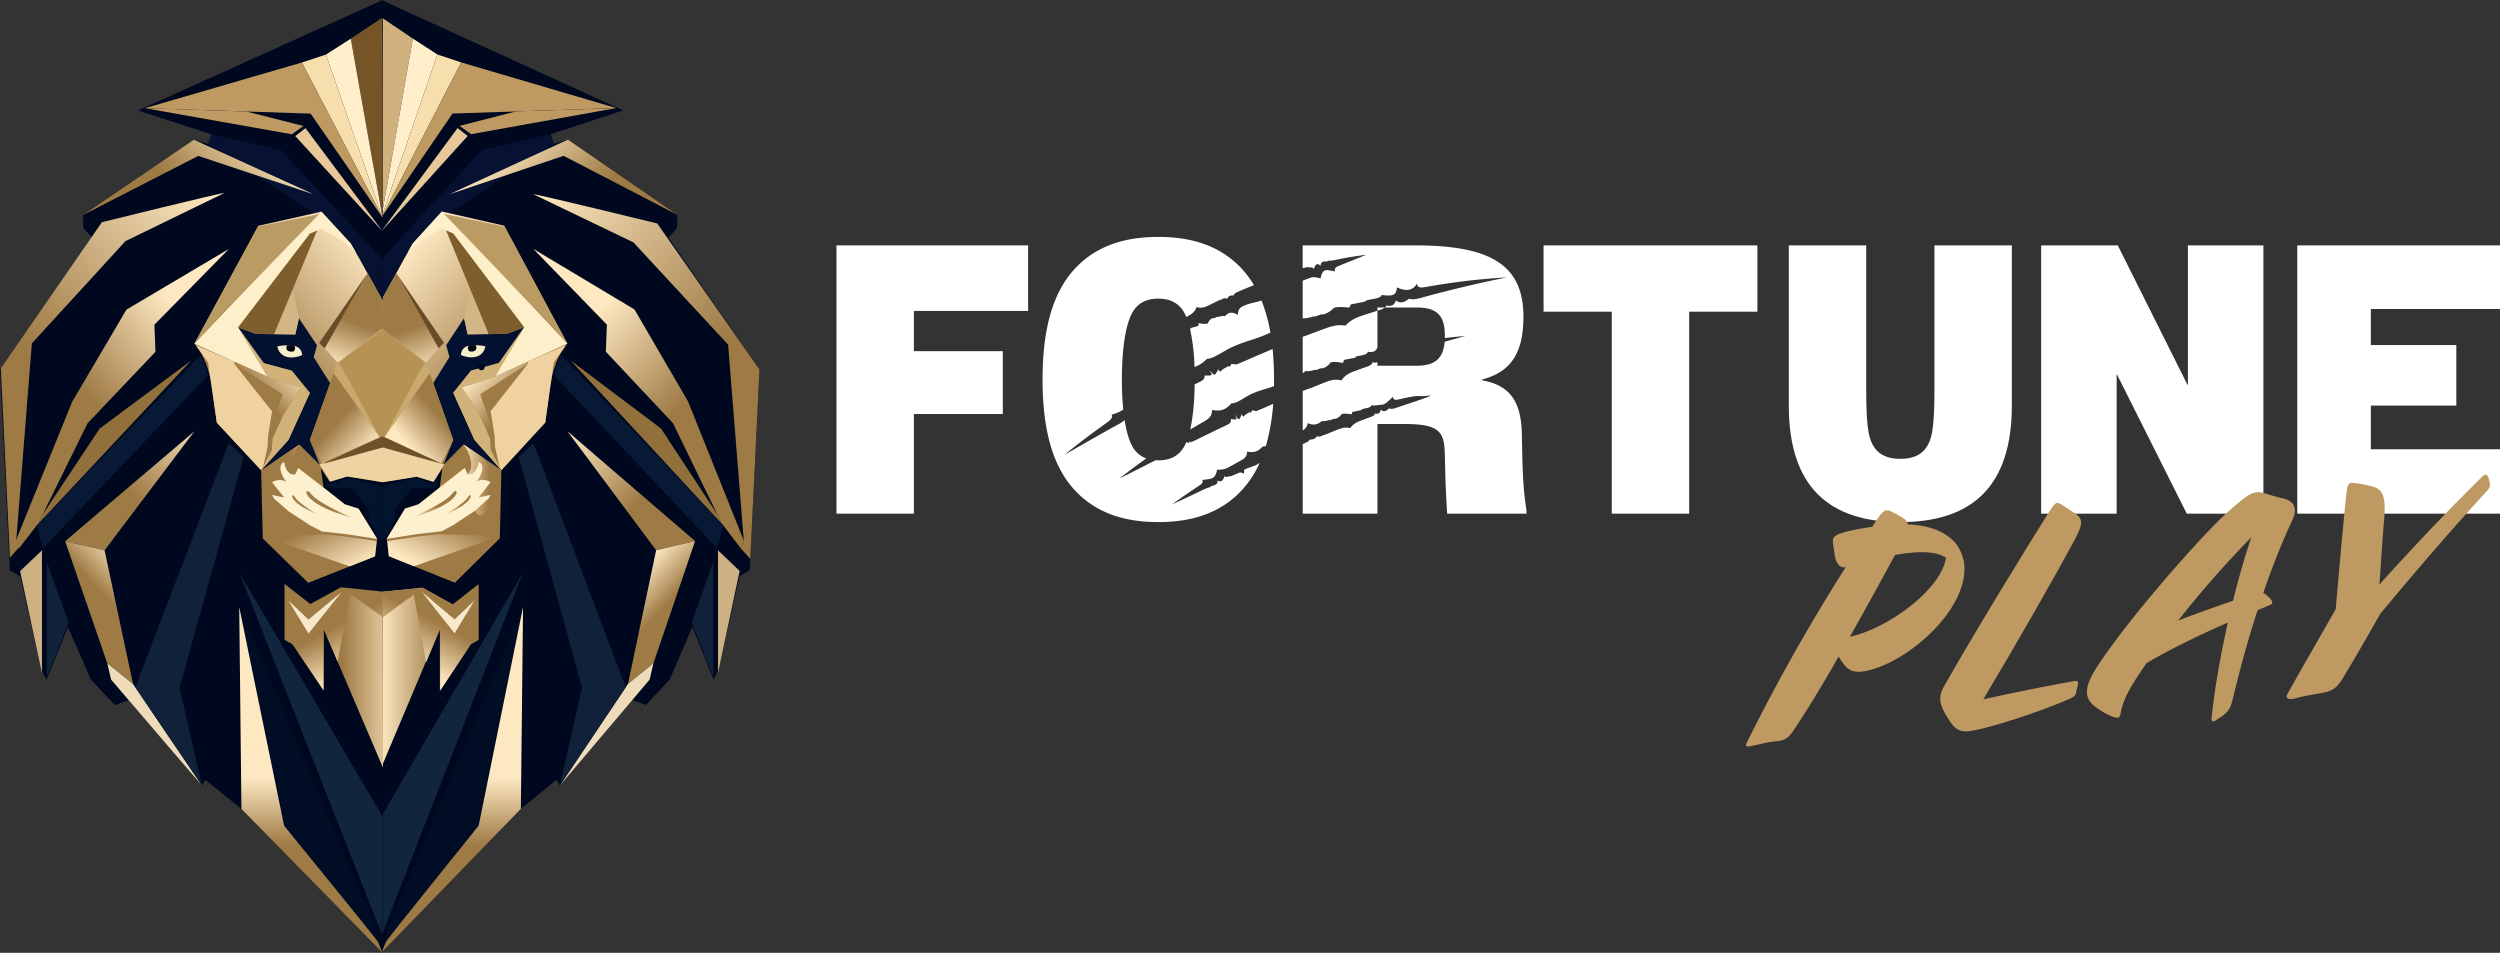 <svg id="Calque_1" data-name="Calque 1" xmlns="http://www.w3.org/2000/svg" xmlns:xlink="http://www.w3.org/1999/xlink" viewBox="0 0 1880.65 716.75"><rect x="0" y="0" width="1880.65" height="716.75" fill="#333333" stroke="none"/><defs><style>.cls-1{fill:#00081f;}.cls-2{fill:#d1b17e;}.cls-3{fill:#ffeec9;}.cls-4{fill:#f7dfad;}.cls-5{fill:#be9961;}.cls-6{fill:#e8c798;}.cls-7{fill:#071232;}.cls-8{fill:url(#Безымянный_градиент);}.cls-9{fill:url(#Безымянный_градиент_2);}.cls-10{fill:#031131;}.cls-11{fill:#d1b379;}.cls-12{fill:#fcefca;}.cls-13{fill:#b99b63;}.cls-14{fill:#d2b686;}.cls-15{fill:#7e5e2c;}.cls-16{fill:url(#Безымянный_градиент_3);}.cls-17{fill:#92703b;}.cls-18{fill:url(#Безымянный_градиент_4);}.cls-19{fill:url(#Безымянный_градиент_5);}.cls-20{fill:#eddbb9;}.cls-21{fill:#102139;}.cls-22{fill:#eed4a3;}.cls-23{fill:#6e502a;}.cls-24{fill:url(#Безымянный_градиент_6);}.cls-25{fill:#03152e;}.cls-26{fill:#010d25;}.cls-27{fill:#12253e;}.cls-28{fill:url(#Безымянный_градиент_7);}.cls-29{fill:url(#Безымянный_градиент_8);}.cls-30{fill:#b69355;}.cls-31{fill:url(#Безымянный_градиент_9);}.cls-32{fill:#6a4b28;}.cls-33{fill:#c9a96e;}.cls-34{fill:#f5efcc;stroke:#060f30;stroke-miterlimit:10;stroke-width:3px;}.cls-35{fill:#00030d;}.cls-36{fill:url(#Безымянный_градиент_10);}.cls-37{fill:#efd29f;}.cls-38{fill:#f4dfb7;}.cls-39{fill:url(#Безымянный_градиент_11);}.cls-40{fill:url(#Безымянный_градиент_12);}.cls-41{fill:url(#Безымянный_градиент_13);}.cls-42{fill:#fdf0ce;}.cls-43{fill:url(#Безымянный_градиент_14);}.cls-44{fill:url(#Безымянный_градиент_15);}.cls-45{fill:#f6e8c8;}.cls-46{fill:#ceb183;}.cls-47{fill:#081935;}.cls-48{fill:#755528;}.cls-49{fill:url(#Безымянный_градиент_16);}.cls-50{fill:url(#Безымянный_градиент_17);}.cls-51{fill:url(#Безымянный_градиент_18);}.cls-52{fill:url(#Безымянный_градиент_19);}.cls-53{fill:url(#Безымянный_градиент_20);}.cls-54{fill:url(#Безымянный_градиент_21);}.cls-55{fill:url(#Безымянный_градиент_22);}.cls-56{fill:url(#Безымянный_градиент_23);}.cls-57{fill:url(#Безымянный_градиент_24);}.cls-58{fill:url(#Безымянный_градиент_25);}.cls-59{fill:url(#Безымянный_градиент_26);}.cls-60{fill:url(#Безымянный_градиент_27);}.cls-61{fill:url(#Безымянный_градиент_28);}.cls-62{fill:url(#Безымянный_градиент_29);}.cls-63{fill:url(#Безымянный_градиент_30);}.cls-64{fill:#10223a;}.cls-65{fill:url(#Безымянный_градиент_31);}.cls-66{fill:url(#Безымянный_градиент_32);}.cls-67{fill:#fff;}</style><linearGradient id="Безымянный_градиент" x1="575.97" y1="769.74" x2="676.16" y2="677.22" gradientTransform="matrix(1, 0, 0, -1, -202.28, 877.33)" gradientUnits="userSpaceOnUse"><stop offset="0" stop-color="#fee8c1"/><stop offset="0.6" stop-color="#9e7a45"/></linearGradient><linearGradient id="Безымянный_градиент_2" x1="469.033" y1="647.091" x2="615.07" y2="512.233" gradientTransform="matrix(1, 0, 0, -1, 0, 1080)" xlink:href="#Безымянный_градиент"/><linearGradient id="Безымянный_градиент_3" x1="638.851" y1="629.231" x2="755.171" y2="521.811" xlink:href="#Безымянный_градиент"/><linearGradient id="Безымянный_градиент_4" x1="623.682" y1="547.051" x2="716.703" y2="461.151" xlink:href="#Безымянный_градиент"/><linearGradient id="Безымянный_градиент_5" x1="674.413" y1="440.171" x2="715.713" y2="402.02" xlink:href="#Безымянный_градиент"/><linearGradient id="Безымянный_градиент_6" x1="505.32" y1="546.211" x2="553.11" y2="588.8" gradientTransform="matrix(1, 0, 0, -1, -202.28, 877.33)" gradientUnits="userSpaceOnUse"><stop offset="0" stop-color="#fee8c1"/><stop offset="0.51" stop-color="#9e7a45"/></linearGradient><linearGradient id="Безымянный_градиент_7" x1="542.459" y1="291.41" x2="543.949" y2="184.89" gradientTransform="matrix(1, 0, 0, -1, 0, 1080)" gradientUnits="userSpaceOnUse"><stop offset="0" stop-color="#fee8c1"/><stop offset="0.47" stop-color="#9e7a45"/></linearGradient><linearGradient id="Безымянный_градиент_8" x1="489.21" y1="368.975" x2="562.06" y2="368.975" xlink:href="#Безымянный_градиент"/><linearGradient id="Безымянный_градиент_9" x1="519.999" y1="595.9" x2="497.439" y2="661.71" xlink:href="#Безымянный_градиент_6"/><linearGradient id="Безымянный_градиент_10" x1="557.827" y1="594.4" x2="602.474" y2="553.163" xlink:href="#Безымянный_градиент"/><linearGradient id="Безымянный_градиент_11" x1="507.746" y1="379.522" x2="542.106" y2="444.072" xlink:href="#Безымянный_градиент_6"/><linearGradient id="Безымянный_градиент_12" x1="524.3" y1="449.02" x2="562.23" y2="524.39" xlink:href="#Безымянный_градиент_6"/><linearGradient id="Безымянный_градиент_13" x1="549.18" y1="516.519" x2="591" y2="515.099" gradientTransform="matrix(1, 0, 0, -1, 0, 1080)" xlink:href="#Безымянный_градиент_6"/><linearGradient id="Безымянный_градиент_14" x1="521.767" y1="482.998" x2="536.55" y2="512.363" gradientTransform="matrix(1, 0, 0, -1, 0, 1080)" xlink:href="#Безымянный_градиент_6"/><linearGradient id="Безымянный_градиент_15" x1="418.501" y1="974.271" x2="427.781" y2="992.721" gradientTransform="matrix(0.994, -0.113, -0.113, -0.994, 237.185, 1607.712)" xlink:href="#Безымянный_градиент_6"/><linearGradient id="Безымянный_градиент_16" x1="9676.86" y1="776.578" x2="9777.05" y2="684.058" gradientTransform="translate(9981.08 877.33) rotate(180) scale(1.01 1)" xlink:href="#Безымянный_градиент"/><linearGradient id="Безымянный_градиент_17" x1="9569.843" y1="653.855" x2="9715.925" y2="518.947" gradientTransform="translate(10183.36 1080) rotate(180) scale(1.01 1)" xlink:href="#Безымянный_градиент"/><linearGradient id="Безымянный_градиент_18" x1="9739.827" y1="636.151" x2="9856.137" y2="528.731" gradientTransform="translate(9981.08 877.33) rotate(180) scale(1.01 1)" xlink:href="#Безымянный_градиент"/><linearGradient id="Безымянный_градиент_19" x1="9724.642" y1="553.976" x2="9817.662" y2="468.066" gradientTransform="translate(9981.08 877.33) rotate(180) scale(1.01 1)" xlink:href="#Безымянный_градиент"/><linearGradient id="Безымянный_градиент_20" x1="9775.36" y1="447.073" x2="9816.655" y2="408.938" gradientTransform="translate(9981.08 877.33) rotate(180) scale(1.01 1)" xlink:href="#Безымянный_градиент"/><linearGradient id="Безымянный_градиент_21" x1="9605.883" y1="539.336" x2="9653.673" y2="581.916" gradientTransform="translate(9981.08 877.33) rotate(180) scale(1.01 1)" xlink:href="#Безымянный_градиент_6"/><linearGradient id="Безымянный_градиент_22" x1="9650.69" y1="291.522" x2="9652.179" y2="185.002" gradientTransform="translate(10183.36 1080) rotate(180) scale(1.01 1)" xlink:href="#Безымянный_градиент_7"/><linearGradient id="Безымянный_градиент_23" x1="9583.411" y1="368.585" x2="9656.261" y2="368.585" gradientTransform="translate(9981.08 877.33) rotate(180) scale(1.01 1)" xlink:href="#Безымянный_градиент"/><linearGradient id="Безымянный_градиент_24" x1="9626.727" y1="600.01" x2="9604.167" y2="665.83" gradientTransform="translate(9981.08 877.33) rotate(180) scale(1.01 1)" xlink:href="#Безымянный_градиент_6"/><linearGradient id="Безымянный_градиент_25" x1="9658.687" y1="601.201" x2="9703.356" y2="559.944" gradientTransform="translate(9981.08 877.33) rotate(180) scale(1.01 1)" xlink:href="#Безымянный_градиент"/><linearGradient id="Безымянный_градиент_26" x1="9612.578" y1="374.452" x2="9646.938" y2="439.002" gradientTransform="translate(9981.08 877.33) rotate(180) scale(1.01 1)" xlink:href="#Безымянный_градиент_6"/><linearGradient id="Безымянный_градиент_27" x1="9629.742" y1="443.434" x2="9667.672" y2="518.804" gradientTransform="translate(9981.08 877.33) rotate(180) scale(1.01 1)" xlink:href="#Безымянный_градиент_6"/><linearGradient id="Безымянный_градиент_28" x1="9643.697" y1="516.91" x2="9685.517" y2="515.5" gradientTransform="translate(10183.36 1080) rotate(180) scale(1.01 1)" xlink:href="#Безымянный_градиент_6"/><linearGradient id="Безымянный_градиент_29" x1="9627.198" y1="477.422" x2="9641.987" y2="506.81" gradientTransform="translate(10183.36 1080) rotate(180) scale(1.01 1)" xlink:href="#Безымянный_градиент_6"/><linearGradient id="Безымянный_градиент_30" x1="9464.583" y1="-56.384" x2="9473.881" y2="-37.917" gradientTransform="matrix(-1.004, -0.113, 0.114, -0.993, 9943.614, 1607.326)" xlink:href="#Безымянный_градиент_6"/><linearGradient id="Безымянный_градиент_31" x1="588.643" y1="715.165" x2="813.463" y2="507.535" gradientTransform="matrix(1, 0, 0, -1, 0, 1080)" xlink:href="#Безымянный_градиент"/><linearGradient id="Безымянный_градиент_32" x1="7745.065" y1="712.139" x2="7969.762" y2="504.624" gradientTransform="translate(8049.31 1080) rotate(180) scale(0.99 1)" xlink:href="#Безымянный_градиент"/></defs><polyline class="cls-1" points="520.86 471.73 503.76 511.21 485.85 530.34 474.86 526.27 421.14 590.98 418.7 586.5 391.83 608.48 286.93 716.66 286.93 163.62 286.93 0 468.76 83.03 414.22 100.94 416.66 108.27 427.24 105.01 509.46 161.58 509.46 171.35 502.95 178.68 571.33 277.99 564.41 420.44 564 428.99 556.27 433.47 540.39 504.29 536.73 511.21"/><polygon class="cls-1" points="286.93 12.75 459.8 82.22 353.98 101.75 287.23 174.47 286.93 12.75"/><polygon class="cls-2" points="286.93 163.62 287.23 13.3 310.57 29.03 286.93 163.62"/><polygon class="cls-3" points="329.02 40.97 310.57 29.03 286.93 163.62 329.02 40.97"/><polygon class="cls-4" points="346.93 46.94 329.02 40.97 286.93 163.62 346.93 46.94"/><polygon class="cls-5" points="463.6 81.3 346.93 46.94 286.93 163.62 340.41 85.41 463.6 81.3"/><polygon class="cls-6" points="286.93 173.93 344.21 96.33 351.81 102.3 286.93 173.93"/><polygon class="cls-5" points="345.71 94.7 354.39 100.94 463.6 81.3 388.17 83.81 345.71 94.7"/><polygon class="cls-7" points="414.22 100.94 362.53 112.74 286.93 194.96 286.93 225.89 301.07 198.62 338.11 160.36 416.66 108.27 414.22 100.94"/><polygon class="cls-8" points="423.99 117.22 509.46 161.58 427.24 105.01 338.11 146.12 423.99 117.22"/><path class="cls-9" d="M534.69,361.81l46.81,10.58,47.62,88.73s-11.8,11.8-14.25,41.11l-2.44,18.32-32.97,35.82-1.22,51.28-33.78,33.37L494.8,621.08l-1.63-13.02,13.84-22.79,10.18-3.26,15.87-12.62,2.04-14.65-6.51,10.18-12.62-3.91-26.46,4.32-.31-136.76,15.96-29.15,7.68-13.59,21.84-24.01Z" transform="translate(-202.28 -202.67)"/><polygon class="cls-10" points="377.18 353.69 370.84 346.58 356.88 330.9 340.96 295.49 354.39 278.8 375.26 273.11 394.28 246.24 381.25 251.13 351.79 251.53 349.1 239.32 335.67 259.67 338.11 268.63 325.9 288.16 340.96 330.9 333.63 349.62 348.78 334.32 377.18 353.69"/><polygon class="cls-11" points="368.82 329.94 361.08 312.65 347.65 291.48 372.48 283.28 394.28 246.24 375.26 273.11 354.39 278.8 340.96 295.49 356.88 330.9 377.18 353.69 369.22 338.21 368.82 329.94"/><polygon class="cls-12" points="332.72 172.02 340.96 175.68 394.28 246.24 372.48 283.28 426.84 258.45 403.62 233.73 332.41 159.14 310.57 183.16 306.71 189.99 316.93 180.97 332.72 172.02"/><polygon class="cls-13" points="404.45 233.73 426.84 258.45 379.71 170.65 334.04 160.97 404.45 233.73"/><polygon class="cls-14" points="353.71 217.62 349.1 239.32 351.79 251.53 367.62 251.32 353.71 217.62"/><polygon class="cls-15" points="392.13 243.4 394.28 246.24 381.25 251.13 367.62 251.32 335.57 173.29 340.96 175.68 392.13 243.4"/><polygon class="cls-16" points="401.19 187.23 477.31 232.81 517.6 302 559.52 406.61 557.08 412.3 542.84 393.58 506.2 318.28 455.73 264.56 456.55 244.21 401.19 187.23"/><polygon class="cls-17" points="429.13 271.07 497.25 322.35 539.58 386.89 544.21 395.39 429.13 271.07"/><polygon class="cls-18" points="426.84 324.39 522.89 407.01 493.59 413.93 426.84 324.39"/><polygon class="cls-19" points="472.42 514.46 493.59 413.93 522.89 407.01 491.55 499 472.42 514.46"/><polygon class="cls-20" points="421.14 590.98 472.42 514.46 491.55 499 488.7 511.21 421.14 590.98"/><polygon class="cls-21" points="390.21 343.93 401.19 333.23 470.72 517 421.14 590.98 437.83 517.31 390.21 343.93"/><polygon class="cls-22" points="334.24 349.42 286.93 336.5 286.93 362.95 313.38 358.64 326 362.55 334.24 349.42"/><polygon class="cls-23" points="286.93 327.78 289.02 328.76 331.77 348.63 286.93 336.19 286.93 327.78"/><polygon class="cls-24" points="320.06 272.56 289.33 328.76 332.08 348.63 340.96 330.9 325.9 288.16 320.06 272.56"/><polygon class="cls-25" points="286.93 407.01 289.95 404.57 297.36 389.56 297.36 382.5 310.21 367.31 325.9 367.31 329.02 365.68 329.02 361.34 325.9 364.23 313.82 359.71 310.57 359.71 286.93 366.22 286.93 407.01"/><polygon class="cls-26" points="291.3 699.25 393.46 456.67 360.09 621.1 290.49 708.2 291.3 699.25"/><polygon class="cls-27" points="393.46 430.62 287.23 613.77 287.23 703.32 393.46 430.62"/><path class="cls-28" d="M492.77,910.87c.41-1.22,69.6-87.1,69.6-87.1l33.37-164.43-1.63,151.82L489.2,919.34l3.56-8.46Z" transform="translate(-202.28 -202.67)"/><polygon class="cls-29" points="317.86 442.02 340.65 454.63 359.78 439.57 359.78 481.09 354.08 484.34 330.88 519.35 330.88 472.95 286.93 577.14 286.93 445.27 317.86 442.02"/><polygon class="cls-30" points="286.97 246.92 320.06 272.56 289.33 328.76 287.23 327.78 286.97 246.92"/><polygon class="cls-31" points="322.59 279.32 319.43 273.73 329.97 261.98 298.11 205.48 286.93 225.89 286.97 246.92 320.06 272.56 320.79 273.78 322.59 279.32"/><polygon class="cls-32" points="334.04 257.91 329.97 261.98 298.11 205.48 334.04 257.91"/><path class="cls-33" d="M491.61,531.43l33.83-47.93s-1.31-8.98-3.09-8.26S491.61,531.43,491.61,531.43Z" transform="translate(-202.28 -202.67)"/><path class="cls-34" d="M547.46,471.07s-.87-9.07,8.56-9.95,13.03,1.16,13.03,1.16-.16,6.87-6.69,9.66-14.03-.87-14.03-.87" transform="translate(-202.28 -202.67)"/><path class="cls-35" d="M555.14,462.28c-.17.25-1,1.91-1,1.91l.5,2.08,1,.83h2.5l1.75-.83.75-1.25v-1.41l-.5-1.33h-5Z" transform="translate(-202.28 -202.67)"/><polygon class="cls-36" points="375.66 350.73 372.03 334.62 372.03 327.78 361.23 296.51 397.06 273.73 397.06 272.05 372.48 283.28 347.65 291.48 361.08 312.65 368.82 329.94 369.22 338.21 375.66 350.73"/><polygon class="cls-37" points="425.83 259.61 397.06 272.05 397.06 273.73 369.08 309.34 372.03 327.78 372.36 336.07 375.66 350.73 377.18 353.69 410.15 317.88 416.66 272.56 425.83 259.61"/><polygon class="cls-38" points="317.35 445.27 343.13 465.98 356.88 451.78 341.97 476.48 317.35 445.27"/><polygon class="cls-39" points="311.28 447.2 288.05 464.34 287.77 445.04 318.07 442.32 340.86 454.94 359.99 439.88 359.99 481.39 354.29 484.65 331.09 519.65 331.09 473.25 320.57 498.2 311.28 447.2"/><polygon class="cls-40" points="311.34 425.97 376 403.23 329.97 401.86 315.14 403.48 291.38 407.01 292.52 418.41 311.34 425.97"/><path class="cls-41" d="M562.37,590.42s9.49,2.93,10.72-25.1c0,0,2.44-9.06-7.33-18.3l-14.7-10.03s10.47,14.62,3.09,22.49h0s-1.68,21.71,8.22,30.93Z" transform="translate(-202.28 -202.67)"/><path class="cls-42" d="M493.17,608.05l22.39-3.53,18.79-2.17,8.27-4.3,16.53-10.89,10.73-9.5,1.47-2.71-9,1.9,9-11.53s-6.08-3.66-10.73,0c0,0,8.92-11.53,1.73-15.33,0,0-1.11,10.58-8.22,9.5l-2.23-4.88L533.04,569.4l-15.87,12.62-10.18,3.26-13.84,22.79Z" transform="translate(-202.28 -202.67)"/><path class="cls-43" d="M511.93,592.05s25.52-10.91,30.54-18.08,10.26,6.86-30.54,18.08Z" transform="translate(-202.28 -202.67)"/><path class="cls-44" d="M536.56,590.04s15.16-8.62,17.79-13.45S561.24,580.14,536.56,590.04Z" transform="translate(-202.28 -202.67)"/><polygon class="cls-45" points="317.35 445.27 341.97 465.98 356.88 451.78 341.97 476.48 317.35 445.27"/><polyline class="cls-46" points="540.12 413.93 556.4 429.53 540.12 506.32 540.12 415.42"/><polygon class="cls-47" points="539.31 412.3 544.21 395.39 421.82 266.73 416.66 282.2 539.31 412.3"/><polyline class="cls-1" points="51.07 471.8 68.37 511.28 86.49 530.41 97.61 526.34 151.97 591.06 154.44 586.58 181.62 608.56 287.78 716.74 287.78 163.7 287.78 0.08 103.79 83.11 158.97 101.02 156.5 108.34 145.79 105.09 62.6 161.66 62.6 171.43 69.19 178.76 0 278.07 7 420.52 7.41 429.07 15.24 433.55 31.3 504.37 35.01 511.28"/><polygon class="cls-1" points="287.78 12.83 112.85 82.29 219.93 101.83 287.47 174.55 287.78 12.83"/><polygon class="cls-48" points="287.78 163.7 287.47 13.37 263.86 29.11 287.78 163.7"/><polygon class="cls-3" points="245.18 41.05 263.86 29.11 287.78 163.7 245.18 41.05"/><polygon class="cls-4" points="227.06 47.02 245.18 41.05 287.78 163.7 227.06 47.02"/><polygon class="cls-5" points="109 81.38 227.06 47.02 287.78 163.7 233.65 85.48 109 81.38"/><polygon class="cls-6" points="287.78 174.01 229.81 96.4 222.12 102.37 287.78 174.01"/><polygon class="cls-5" points="228.3 94.78 219.51 101.02 109 81.38 185.34 83.89 228.3 94.78"/><polygon class="cls-7" points="158.97 101.02 211.28 112.82 287.78 195.04 287.78 225.97 273.46 198.7 235.99 160.44 156.5 108.34 158.97 101.02"/><polygon class="cls-49" points="149.09 117.3 62.6 161.66 145.79 105.09 235.99 146.19 149.09 117.3"/><path class="cls-50" d="M444.03,361.89l-47.36,10.58L348.48,461.2s11.94,11.8,14.41,41.11l2.47,18.32,33.36,35.82,1.24,51.28,34.18,33.37,50.25-19.94,1.65-13.02-14-22.79-10.3-3.26-16.06-12.62-2.06-14.65L450.21,565l12.77-3.91,26.77,4.32.31-136.76L473.91,399.5l-7.77-13.59-22.1-24.01Z" transform="translate(-202.28 -202.67)"/><polygon class="cls-10" points="196.45 353.77 202.87 346.65 216.99 330.98 233.1 295.57 219.51 278.88 198.39 273.18 179.15 246.32 192.33 251.2 222.14 251.61 224.87 239.4 238.46 259.75 235.99 268.71 248.34 288.24 233.1 330.98 240.52 349.7 225.19 334.4 196.45 353.77"/><polygon class="cls-11" points="204.91 330.02 212.74 312.72 226.33 291.56 201.21 283.36 179.15 246.32 198.39 273.18 219.51 278.88 233.1 295.57 216.99 330.98 196.45 353.77 204.5 338.28 204.91 330.02"/><polygon class="cls-12" points="241.44 172.1 233.1 175.76 179.15 246.32 201.21 283.36 146.21 258.53 169.7 233.81 241.75 159.22 263.86 183.23 267.76 190.06 257.42 181.05 241.44 172.1"/><polygon class="cls-13" points="168.86 233.81 146.21 258.53 193.89 170.73 240.11 161.05 168.86 233.81"/><polygon class="cls-14" points="220.2 217.69 224.87 239.4 222.14 251.61 206.13 251.39 220.2 217.69"/><polygon class="cls-15" points="181.32 243.48 179.15 246.32 192.33 251.2 206.13 251.39 238.55 173.37 233.1 175.76 181.32 243.48"/><polygon class="cls-51" points="172.15 187.3 95.14 232.89 54.36 302.08 11.94 406.68 14.41 412.38 28.83 393.66 65.9 318.36 116.96 264.64 116.14 244.28 172.15 187.3"/><polygon class="cls-17" points="143.89 271.15 74.96 322.43 32.12 386.97 27.44 395.46 143.89 271.15"/><polygon class="cls-52" points="146.21 324.47 49.01 407.09 78.66 414.01 146.21 324.47"/><polygon class="cls-53" points="100.08 514.54 78.66 414.01 49.01 407.09 80.72 499.07 100.08 514.54"/><polygon class="cls-20" points="151.97 591.06 100.08 514.54 80.72 499.07 83.6 511.28 151.97 591.06"/><polygon class="cls-21" points="183.27 344 172.15 333.31 101.8 517.07 151.97 591.06 135.09 517.39 183.27 344"/><polygon class="cls-22" points="240.2 349.19 288.08 336.27 288.08 362.73 261.31 358.41 248.54 362.32 240.2 349.19"/><polygon class="cls-23" points="288.08 328.16 285.96 329.14 242.7 349.01 288.08 336.57 288.08 328.16"/><polygon class="cls-54" points="254.25 272.64 285.35 328.83 242.09 348.71 233.1 330.98 248.34 288.24 254.25 272.64"/><polygon class="cls-25" points="287.78 407.09 284.72 404.65 277.22 389.63 277.22 382.58 264.22 367.38 248.34 367.38 245.18 365.76 245.18 361.41 248.34 364.31 260.56 359.79 263.86 359.79 287.78 366.3 287.78 407.09"/><polygon class="cls-26" points="283.35 699.32 179.98 456.75 213.75 621.18 284.17 708.28 283.35 699.32"/><polygon class="cls-27" points="179.98 430.7 287.47 613.85 287.47 703.39 179.98 430.7"/><path class="cls-55" d="M486.45,910.95c-.41-1.22-70.43-87.1-70.43-87.1L382.25,659.42l1.65,151.82L490.05,919.42l-3.6-8.46Z" transform="translate(-202.28 -202.67)"/><polygon class="cls-56" points="256.78 442.4 233.71 455.02 214.36 439.96 214.36 481.47 220.12 484.73 243.6 519.73 243.6 473.33 288.08 577.53 287.77 445.65 256.78 442.4"/><polygon class="cls-30" points="288.34 247 254.86 272.64 285.96 328.83 288.08 327.86 288.34 247"/><polygon class="cls-57" points="251.69 279.39 254.89 273.81 244.22 262.06 276.46 205.56 287.78 225.97 287.73 247 254.25 272.64 253.51 273.85 251.69 279.39"/><polygon class="cls-32" points="240.11 257.99 244.22 262.06 276.46 205.56 240.11 257.99"/><path class="cls-33" d="M487.63,531.5,453.4,483.57s1.33-8.98,3.13-8.26S487.63,531.5,487.63,531.5Z" transform="translate(-202.28 -202.67)"/><path class="cls-34" d="M431.11,471.15s.88-9.07-8.66-9.95-13.19,1.16-13.19,1.16a11.324,11.324,0,0,0,6.76,9.66c6.6,2.8,14.2-.87,14.2-.87" transform="translate(-202.28 -202.67)"/><path class="cls-35" d="M423.34,462.36c.17.25,1.01,1.91,1.01,1.91l-.51,2.08-1.01.83H420.3l-1.77-.83-.76-1.25v-1.41l.51-1.33h5.06Z" transform="translate(-202.28 -202.67)"/><polygon class="cls-58" points="197.99 350.8 201.66 334.7 201.66 327.86 212.59 296.59 176.34 273.81 176.34 272.13 201.21 283.36 226.33 291.56 212.74 312.72 204.91 330.02 204.5 338.28 197.99 350.8"/><polygon class="cls-37" points="147.23 259.69 176.34 272.13 176.34 273.81 204.64 309.42 201.66 327.86 201.33 336.15 197.99 350.8 196.45 353.77 163.09 317.95 156.5 272.64 147.23 259.69"/><polygon class="cls-38" points="256.99 445.35 230.91 466.06 216.99 451.86 232.07 476.55 256.99 445.35"/><polygon class="cls-59" points="263.34 446.67 288.05 464.34 287.77 445.04 256.47 441.79 233.41 454.4 214.05 439.35 214.05 480.86 219.82 484.12 243.29 519.12 243.29 472.72 253.94 497.67 263.34 446.67"/><polygon class="cls-60" points="263.07 426.04 197.64 403.31 244.22 401.93 259.23 403.56 283.27 407.09 282.11 418.49 263.07 426.04"/><path class="cls-61" d="M416.03,590.49s-9.61,2.93-10.85-25.1c0,0-2.47-9.06,7.41-18.3l14.88-10.03s-10.59,14.62-3.12,22.49h0s1.7,21.71-8.32,30.93Z" transform="translate(-202.28 -202.67)"/><path class="cls-42" d="M486.04,608.13l-22.65-3.53-19.02-2.17-8.37-4.3-16.73-10.89-10.86-9.5-1.49-2.71,9.1,1.9-9.1-11.53s6.15-3.66,10.85,0c0,0-9.03-11.53-1.75-15.33,0,0,1.12,10.58,8.32,9.5l2.25-4.88,19.08,14.79,16.06,12.62,10.3,3.26,14,22.79Z" transform="translate(-202.28 -202.67)"/><path class="cls-62" d="M467.06,592.12s-25.82-10.91-30.9-18.08S425.78,580.9,467.06,592.12Z" transform="translate(-202.28 -202.67)"/><path class="cls-63" d="M442.14,590.12s-15.34-8.62-18-13.45S417.16,580.22,442.14,590.12Z" transform="translate(-202.28 -202.67)"/><polygon class="cls-45" points="256.99 445.35 232.07 466.06 216.99 451.86 232.07 476.55 256.99 445.35"/><polyline class="cls-46" points="31.57 414.01 15.1 429.61 31.57 506.4 31.57 415.5"/><polygon class="cls-47" points="32.4 412.38 27.44 395.46 151.28 266.81 156.5 282.27 32.4 412.38"/><polygon class="cls-64" points="35.24 422.74 51.53 468.32 35.24 509.39 35.24 422.74"/><path class="cls-1" d="M564.49,481.23c3.22,0,3.22-5,0-5s-3.22,5,0,5Z" transform="translate(-202.28 -202.67)"/><polygon class="cls-64" points="536.5 422.66 520.4 468.24 536.5 509.31 536.5 422.66"/><path class="cls-65" d="M603.47,348.79c1.63-.41,93.21,21.98,93.21,21.98l76.93,109.89-6.92,142.45-7.33-8.14,2.44-5.7L750,461.93,678.77,385l-75.3-36.22Z" transform="translate(-202.28 -202.67)"/><path class="cls-66" d="M371.09,347.84c-1.61-.41-92.14,21.98-92.14,21.98L202.9,479.71l6.84,142.45,7.24-8.14-2.41-5.7,11.67-147.34,70.42-76.93,74.44-36.22Z" transform="translate(-202.28 -202.67)"/><polygon class="cls-67" points="629.25 386.4 687.48 386.4 687.48 311.45 754.36 311.45 754.36 264.17 687.48 264.17 687.48 233.9 773.39 233.9 773.39 184.6 629.25 184.6 629.25 386.4"/><path class="cls-67" d="M1146.95,470.62c-2.14.92-4.28,1.86-6.42,2.8s-4.28,1.89-6.26,2.6c-2.3,1.21-1.15.63-5.6.49-2.55,4.14-1.45.43-3.17,2.13a16.022,16.022,0,0,0-5.13,3.49,1.684,1.684,0,0,1-1.4-2.01c-3.74,6.94-2.76,4.4-7,1.33,3.12,3.61,2.52,3.88-3.63,3.71.47,2.88-1.91,4.02-4.23,5.14-1.05.51-2.08,1.02-3.13,1.54-.17,13.28-1.29,24.88-3.36,33.89,3.1-1.72,6.46-3.7,9.95-5.72,3.26-1.88,6.62-3.76,6.44-8.96,7.13,1.37,10.65-.51,14.81-5.09,3.16.76,10.17-4.68,14.04-6.53,6.79-3.26,11.19-3.8,17.77-6.32.03-1.62.05-3.26.05-4.94,0-8.21-.36-15.83-1.06-22.91-.91.4-1.97.85-3.24,1.39,1.14-.49,2.22-.95,3.24-1.41v-.02c-1.17.51-2.55,1.09-4.08,1.74-.02,0-4.3,1.8-8.58,3.65Z" transform="translate(-202.28 -202.67)"/><path class="cls-67" d="M1144.55,553.51c-1.59.74-4.03,1.36-6.23,2.41a12.723,12.723,0,0,0-.17,2.91c-.47.21-2.25-1.29-4.22-.37-1.68.79-1.8.78-1.54.65-2.18,1.01-5.69,2.74-5.87,1.56,0,0-.98,1.77-2.98.15-1.35,3.19-2.23,4.87-5.3,3.36.18,2.89-2.14,3.67-4.64,4.05-.89,1.27-2.52,1.13-4.96,2.34,5.96-2.94,4.07-2.03-.67.27a18.569,18.569,0,0,0-2.7,1.26c-7.37,3.52-14.49,6.91-21.28,10.05.01.02,7.12-5.4,19.57-13.61,2.08-1.37,4.3-2.8,3.14-4.76,5.92-1.08,9.89.14,11.07-7.73,0,0,5.41.22,8.48-1.74,2.73-1.42,5.76-3.15,8.91-4.9,2.62-1.46,5.32-2.92,5.28-7.01,5.63,1.12,8.45-.35,11.83-3.93a4.26,4.26,0,0,0,2.28-.31,152.317,152.317,0,0,0,5.48-31.69c-.46.2-.93.41-1.4.61q-2.505,1.1-5.01,2.22c-1.67.74-3.34,1.49-4.91,2.02-1.78.99-.89.52-4.55.02-1.76,3.77-1.15.3-2.43,1.78a10.159,10.159,0,0,0-3.93,2.92,1.943,1.943,0,0,1-1.31-2.05c-2.51,6.34-1.91,3.99-5.65.67,2.86,3.74,2.39,3.95-2.7,3.23.62,2.81-1.25,3.68-3.08,4.54l-5.52,2.65c-1.72.83-3.63,1.76-5.89,2.88-.31.15-.65.32-1.03.51.36-.18.69-.34,1.03-.51,4.66-2.3,2.23-1.13-1.83.85-.59.27-3.04,1.46-5.48,2.66s-4.87,2.4-4.34,2.16c-2.69,1.31-4.62,2.27-4.9.74-.21.8-.14,1.17.27,1.21a17.235,17.235,0,0,0,3.87-1.52c-2.06.98-3.3,1.58-3.87,1.52a4.565,4.565,0,0,1-2.75-.22,32.47,32.47,0,0,1-1.39,2.95c-3.46,6.34-9.51,10.67-19.6,10.67-.72,0-1.42-.03-2.1-.07l-.72.36c-9.13,4.64-17.94,9.13-26.34,13.33.02.02,7.24-5.9,20.14-15.07a19.206,19.206,0,0,1-10.59-9.22c-2.54-4.65-4.45-11.38-5.75-19.66a23.7,23.7,0,0,1-3.83,2.73c3.51-1.96,3.43-1.89-3.52,2.04,1.27-.73,2.45-1.39,3.52-2.04-1.16.65-2.73,1.52-4.56,2.55,1.56-.9-1.32.69-4.18,2.29-11.41,6.38-22.35,12.66-32.72,18.63.03.04,10.93-9.22,30.35-23.09,3.24-2.31,6.72-4.72,5.09-7.13,3.75-1.12,6.6-2.22,8.84-3.88-.69-6.83-1.03-14.42-1.03-22.6,0-22.49,2.59-40.65,7.78-50.16,3.46-6.34,9.51-10.67,19.6-10.67s16.14,4.32,19.6,10.67c.52.95,1,2.01,1.47,3.12.3-.16.61-.33.92-.5,2.64-1.42,5.35-2.85,6.84-6.95,4.07,1.23,6.9-.19,9.8-1.62,2.25-1.11,4.54-2.21,2.31-1.15,1.37-.66,2.56-1.22,3.69-1.75a16.054,16.054,0,0,1,3.28-1.27,3.355,3.355,0,0,1,3.95-.38c.79-2.07,2.21-2.72,4.6-2.5a5.219,5.219,0,0,1,1.41-1.59c-.56-.07-.26-.2.58-.45a24.873,24.873,0,0,1,3.22-1.57c-.89.39-1.72.76-2.46,1.16.76-.38,1.78-.82,2.95-1.33.01,0,2.46-1.04,4.93-2.06,1.23-.51,2.47-1.02,3.72-1.52.39-.16.77-.31,1.15-.46a71.687,71.687,0,0,0-12.28-15.51c-17.87-17.01-40.36-20.76-59.67-20.76s-41.8,3.75-59.67,20.76c-17.59,16.72-27.39,43.53-27.39,86.49s9.8,69.76,27.39,86.49c17.87,17.01,40.36,20.76,59.67,20.76s41.8-3.75,59.67-20.76a74.358,74.358,0,0,0,16.56-23.77c-.29.18-.59.35-.88.55-2.95,2.06-2.84,1.32-4.44,2.06Z" transform="translate(-202.28 -202.67)"/><path class="cls-67" d="M1110.43,472.5c3.79.44,12.96-6.03,17.91-8.35,9.87-4.65,15.61-5.3,26.17-9.75,1.16-.49,2.32-.97,3.44-1.53a118.852,118.852,0,0,0-6.7-24.16c-4.51,1.63-7.81,1.64-12.98,3.88-2.37,1.03-4.76,2.08-4.78,6.98-4.76-2.81-7.2-1.75-9.77,1a6.647,6.647,0,0,0-3.53.13c-1.2.32-2.43.86-1.97.07-3.44,2.09-3.92,1.17-3.92,1.17-1.84,1.38-2.36,1.57-3.46,4.08-1.16.45-3.14.47-6.9-.3a17.437,17.437,0,0,0-.13,2.06s-3.07.92-5.89,1.66c.15.29-.05.56-.38.79a152.168,152.168,0,0,1,3.3,28.49c3.5-1.1,6.37-3.18,9.59-6.23Z" transform="translate(-202.28 -202.67)"/><path class="cls-67" d="M1131.73,423.25a11.7,11.7,0,0,1,1.11-.69c-.29.14-.54.28-.74.4h-.02a2.245,2.245,0,0,0-.35.28Z" transform="translate(-202.28 -202.67)"/><path class="cls-67" d="M1317.16,488.75v-.58c20.76-5.48,31.13-18.74,31.13-47.28,0-38.63-24.22-53.62-81.3-53.62h-84.76v17.25c2.13-.61,5.33-1.53,5.44-.17,0,0,1.03-1.77,2.84.66,1.45-3.29,2.42-4.97,5.23-2.31.03-3.38,2.31-3.57,4.72-3.21.96-1.17,2.5-.5,4.92-1.07-5.92,1.43-4.05.99.67-.09-1,.25.85-.15,2.68-.53,7.34-1.5,14.49-2.66,21.3-3.43,0,.01-7.56,3.03-20.07,8.07-2.08.84-4.3,1.75-3.39,4.37-5.58-.73-9.32-3.32-10.86,5.36,0,0-5.05-1.84-8.02-.42-1.71.59-3.55,1.31-5.45,2.09v28.31a19.087,19.087,0,0,0,5.51-.71c2.16-.55,4.44-1.33,3.36-.36,6.63-2.86,7.08-1.82,7.07-1.83,3.68-1.79,4.63-2.05,7.58-5.03,2.17-.62,5.54-.82,11.51-.16a21.165,21.165,0,0,0,1.18-2.35s5.61-1.2,10.73-2.08c-.32-1.06,5.14-1.86,5.14-1.85,0-.01,7.25-.99,7.18-3.17,6.86.54,10.98,1.55,11.67-5.74,5.28,2.44,11.33,3.52,15.08-2.89.26,3.76,3.67,3.1,7.12,2.47,3.37-.58,6.78-1.16,10.18-1.7a488.71,488.71,0,0,1,50.15-5.38c.03.07-18.85,3.56-48.18,11.02-4.19,1.07-8.58,2.24-10.15,2.67-2.69.72-5.02,1.36-6.55,1.78.78-.2,1.57-.41,2.4-.64-5.32,1.46-5.2,1.41-2.4.64-3.46.89-6.35,1.43-8.57.53-3.66,2.92-6.3,3.7-9.93,1.4-1.23,3.74-3.4,4.4-7.17,3.75a3.467,3.467,0,0,1-1.01,1.47h23.73c16.43,0,21.33,6.92,21.33,21.62,0,.46,0,.92-.02,1.37,5.2-.63,10.35-1.16,15.44-1.56.01.03-5.72,1.52-15.59,4.36-1.11,13.03-7.8,18.03-21.16,18.03h-29.41v-2.78c-.9.61-2.13.59-3.76.19-.39,1.97-2.15,2.59-4.17,3.31.02-.02-4.13,1.45-8.36,3-3.88,1.41-7.85,2.89-10.82,7.34-5.03-1.41-9.13.17-13.25,1.79-3.21,1.26-6.44,2.56-3.28,1.33-1.94.76-3.62,1.43-5.2,2.06a31.158,31.158,0,0,1-4.55,1.57,7.181,7.181,0,0,1-2.82,1.06v29.73a7.026,7.026,0,0,0,3.75-5.43c4.76,2.04,7.5.96,10.73-1.58a9.4,9.4,0,0,0,3.82-.3c1.35-.34,2.76-.86,2.13-.15,4.07-1.95,4.42-1.15,4.42-1.16,2.24-1.25,2.83-1.42,4.53-3.62,1.34-.41,3.48-.47,7.34.19a14.29,14.29,0,0,0,.6-1.78s3.5-.79,6.69-1.36c-.27-.82,3.14-1.33,3.14-1.33s4.54-.64,4.34-2.33c4.39.51,7.86-.93,8.08-.24,2.64-.81,4.45-2.27,8.24-6.19.44,2.9,2.55,2.41,4.67,1.92,2.08-.45,4.19-.91,6.29-1.34,10.51-2.11,7.03-.22,17.09-1.59.03.05,2.52.09-15.43,5.95-2.56.85-5.24,1.76-6.2,2.09-1.64.56-3.05,1.04-3.99,1.36.47-.15.95-.31,1.45-.48-3.26,1.12-3.18,1.08-1.45.48-2.13.69-3.92,1.09-5.4.38-2.11,2.24-3.73,2.81-6.19,1-.51,2.88-1.84,3.36-4.29,2.81-.3,1.55-1.7,2.06-3.31,2.66.02-.01-3.28,1.2-6.65,2.47-3.09,1.16-6.25,2.37-8.62,5.9-4.01-1.06-7.27.23-10.56,1.54-2.56,1.02-5.14,2.07-2.62,1.07-1.55.62-2.89,1.15-4.15,1.66a24.171,24.171,0,0,1-3.63,1.26,4.414,4.414,0,0,1-4.2.57c-1.12,1.84-2.68,2.5-5.17,2.51a7.145,7.145,0,0,1-1.68,1.49c.579.01.25.15-.661.44a33.815,33.815,0,0,1-3.109,1.46V589.1h56.219V521.64h20.76c27.1,0,29.69,6.63,29.98,24.22.291,13.26.58,26.23,1.73,43.24h59.67v-2.02c-2.31-16.43-2.88-23.35-3.459-55.93-.291-21.62-5.19-38.05-29.98-42.38Z" transform="translate(-202.28 -202.67)"/><path class="cls-67" d="M1182.24,536.68v.03c.8-.35,1.56-.69,2.26-1.04-.61.29-1.38.63-2.26,1Z" transform="translate(-202.28 -202.67)"/><path class="cls-67" d="M1185.75,534.98c-.39.24-.81.48-1.25.7.32-.15.61-.29.84-.42h.02a3.015,3.015,0,0,0,.4-.28Z" transform="translate(-202.28 -202.67)"/><path class="cls-67" d="M1184.54,481.76a11.616,11.616,0,0,0,4.81-.34c1.7-.42,3.48-1.06,2.68-.17,5.11-2.43,5.56-1.41,5.56-1.41,2.81-1.56,3.56-1.77,5.69-4.54,1.69-.5,4.39-.54,9.24.37a18.449,18.449,0,0,0,.75-2.25s4.4-.94,8.43-1.61c-.34-1.05,3.96-1.63,3.96-1.63s5.71-.72,5.48-2.87c4.11.56,6.43-.25,7.33-3.65V436.4c-1.84.58-5.75,1.82-9.72,3.12-5.01,1.64-10.14,3.38-14.33,8.12-6.15-1.15-11.43.73-16.74,2.68-4.13,1.52-8.3,3.09-4.23,1.59-2.5.92-4.66,1.74-6.69,2.5-1.56.59-3.04,1.16-4.51,1.6v27.36a22.268,22.268,0,0,0,2.3-1.63Z" transform="translate(-202.28 -202.67)"/><polygon class="cls-67" points="1161.16 234.47 1212.47 234.47 1212.47 386.4 1270.7 386.4 1270.7 234.47 1322.02 234.47 1322.02 184.6 1161.16 184.6 1161.16 234.47"/><path class="cls-67" d="M1657.48,496.24c0,15.28-.58,24.79-1.73,31.42-2.31,12.97-9.22,20.18-23.93,20.18s-21.62-7.21-23.93-20.18c-1.15-6.63-1.73-16.14-1.73-31.42V387.27h-58.23v120.5c0,61.98,31.13,87.64,83.89,87.64s83.89-25.66,83.89-87.64V387.27h-58.23V496.24Z" transform="translate(-202.28 -202.67)"/><polygon class="cls-67" points="1645.88 289.54 1645.59 289.54 1593.13 184.6 1535.47 184.6 1535.47 386.4 1592.26 386.4 1592.26 281.75 1592.55 281.75 1645.02 386.4 1702.67 386.4 1702.67 184.6 1645.88 184.6 1645.88 289.54"/><polygon class="cls-67" points="1880.65 232.46 1880.65 184.6 1728.15 184.6 1728.15 386.4 1880.65 386.4 1880.65 337.97 1783.5 337.97 1783.5 305.1 1847.79 305.1 1847.79 259.56 1783.5 259.56 1783.5 232.46 1880.65 232.46"/><path class="cls-67" d="M1159.62,465.26c1.08-.47,1.9-.85,2.47-1.17a.076.076,0,0,0-.04.01c-.37.19-.82.4-1.33.63-.36.17-.73.34-1.1.51Z" transform="translate(-202.28 -202.67)"/><path class="cls-67" d="M1238.46,436.4c.69-.22,1.1-.34,1.09-.34a12.573,12.573,0,0,0,4.58-2.09h-5.67v2.43Z" transform="translate(-202.28 -202.67)"/><path class="cls-67" d="M1181.81,536.91c.15-.07.29-.13.44-.19h0C1182.1,536.78,1181.96,536.85,1181.81,536.91Z" transform="translate(-202.28 -202.67)"/><path class="cls-5" d="M1517.45,764.23c-1.11.08-2.48-.28-1.29-2.59A1431.009,1431.009,0,0,1,1590.7,629.4c-4.43.53-6.89-2.66-7.87-7.28-.66-3.08-1.57-9.95-1.71-11.95-.23-3.34,1.46-4.79,6.48-6.48,4.8-1.67,13.84-3.4,23.14-4.71,1.6-2.79,3.43-5.37,5.27-7.96,3.06-4.23,5-5.26,8.22-3.91a78.672,78.672,0,0,1,10.69,5.97,6.53,6.53,0,0,1,2.51,4.07c13.89.62,25.75,4.05,34.13,12.19,4.77,4.37,8.01,12.64,8.42,18.64,2.28,33.36-41.35,71.87-72.58,79.14-9.46,2.21-13.87-.17-16.27-2.69a39.188,39.188,0,0,1-5.68-7.88c-13.18,23.02-26.23,44.47-35.39,57.61-3.06,4.23-6.53,5.81-11.87,6.17-10.42,1.16-16.51,3.59-20.74,3.87Zm110.38-144.06c-8.74,16.02-21.04,38.75-34.01,61.54,28.4-6.19,68.65-35.3,72.36-59.46-4.91-3.24-12.39-4.74-23.29-4a125.678,125.678,0,0,0-15.06,1.92Z" transform="translate(-202.28 -202.67)"/><path class="cls-5" d="M1668.74,744.74c-5.49-8.34-9.8-15.87-4.4-25.17,21.53-38.12,60.72-102.24,78.87-130.97,4.63-7.47,5.9-8.45,8.22-7.26,4.19,2.39,9.56,5.83,12.62,8.08,5.88,4.29,4.4,8.86-.93,19.06-14.07,26.21-43.6,78.06-68.88,120.23,22.01-4.86,45.6-9.59,67.45-13.55,2.86-.64,3.8-.04,3.87,1.08s-.84,4.08-1.52,7.25c-.51,2.27-.47,2.94-5.89,5.32-19.96,8.74-57.75,21.37-73.68,23.8-8.41,1.24-11.99-2.09-15.73-7.86Z" transform="translate(-202.28 -202.67)"/><path class="cls-5" d="M1865.94,743.11c2.13-21.15,6.61-47.15,12.28-72.12-23.43,10.32-44.62,20.7-61.15,30.54-12.83,18.31-17.57,27.34-19.37,37.07-.52,2.27-.85,3.86-2.63,3.98-2,.14-8.43-2.33-15.24-7.23-9.84-6.7-10.17-14.72-.91-29.66,21.37-33.86,78.15-98.96,99.21-117.83,12.85-11.38,17.1-14.58,22.44-14.94,3.78-.26,11.16,3.04,18.63,4.54,9.3,2.05,11.49,7.93,7.59,16.24a544.868,544.868,0,0,0-21.93,55.13,10.369,10.369,0,0,1,2.81,1.82c3.09,2.69,3.86,4.2,3.94,5.32.06.89-.35,1.36-5.14,3.26l-5.87,2.41c-7.22,21.94-13.45,45.16-19.03,68.11-1.58,6.36-3.66,8.52-7.06,11.21-1.07.74-3.85,2.5-5.56,3.73-1.27.98-3.28,1.12-3.01-1.58Zm16.08-88.47c4.58-17.97,9.26-34.6,13.94-47.88a761.2,761.2,0,0,0-55.15,62.76c13.28-5.15,27.24-10.13,41.22-14.88Z" transform="translate(-202.28 -202.67)"/><path class="cls-5" d="M1923.4,723.99c8.77-15.57,21.94-38.59,35.92-63.01,2.65-29.9,5.65-64.52,8.1-87.48.72-5.86,1.72-7.49,3.5-7.61,3.11-.21,14.67,2.13,18.11,3.45,5.76,2.51,8.08,7.05,6.77,23.89-1.17,12.37-2.31,31.66-3.57,49.18,28.86-32.14,54.53-58.69,76.94-80.78,2.5-2.63,3.85-2.5,4.92.11a20.131,20.131,0,0,1,1.24,5.05,5.662,5.662,0,0,1-1.49,4.35c-29.1,31.93-52.71,59.24-80.99,93.35-9.98,17.44-19.56,34.18-27.2,46.77-4.21,6.99-6.88,10.52-14.14,12.14-7.49,1.63-15.69,2.64-21.6,4.38-7.01,2.04-8.72-.08-6.52-3.8Z" transform="translate(-202.28 -202.67)"/></svg>